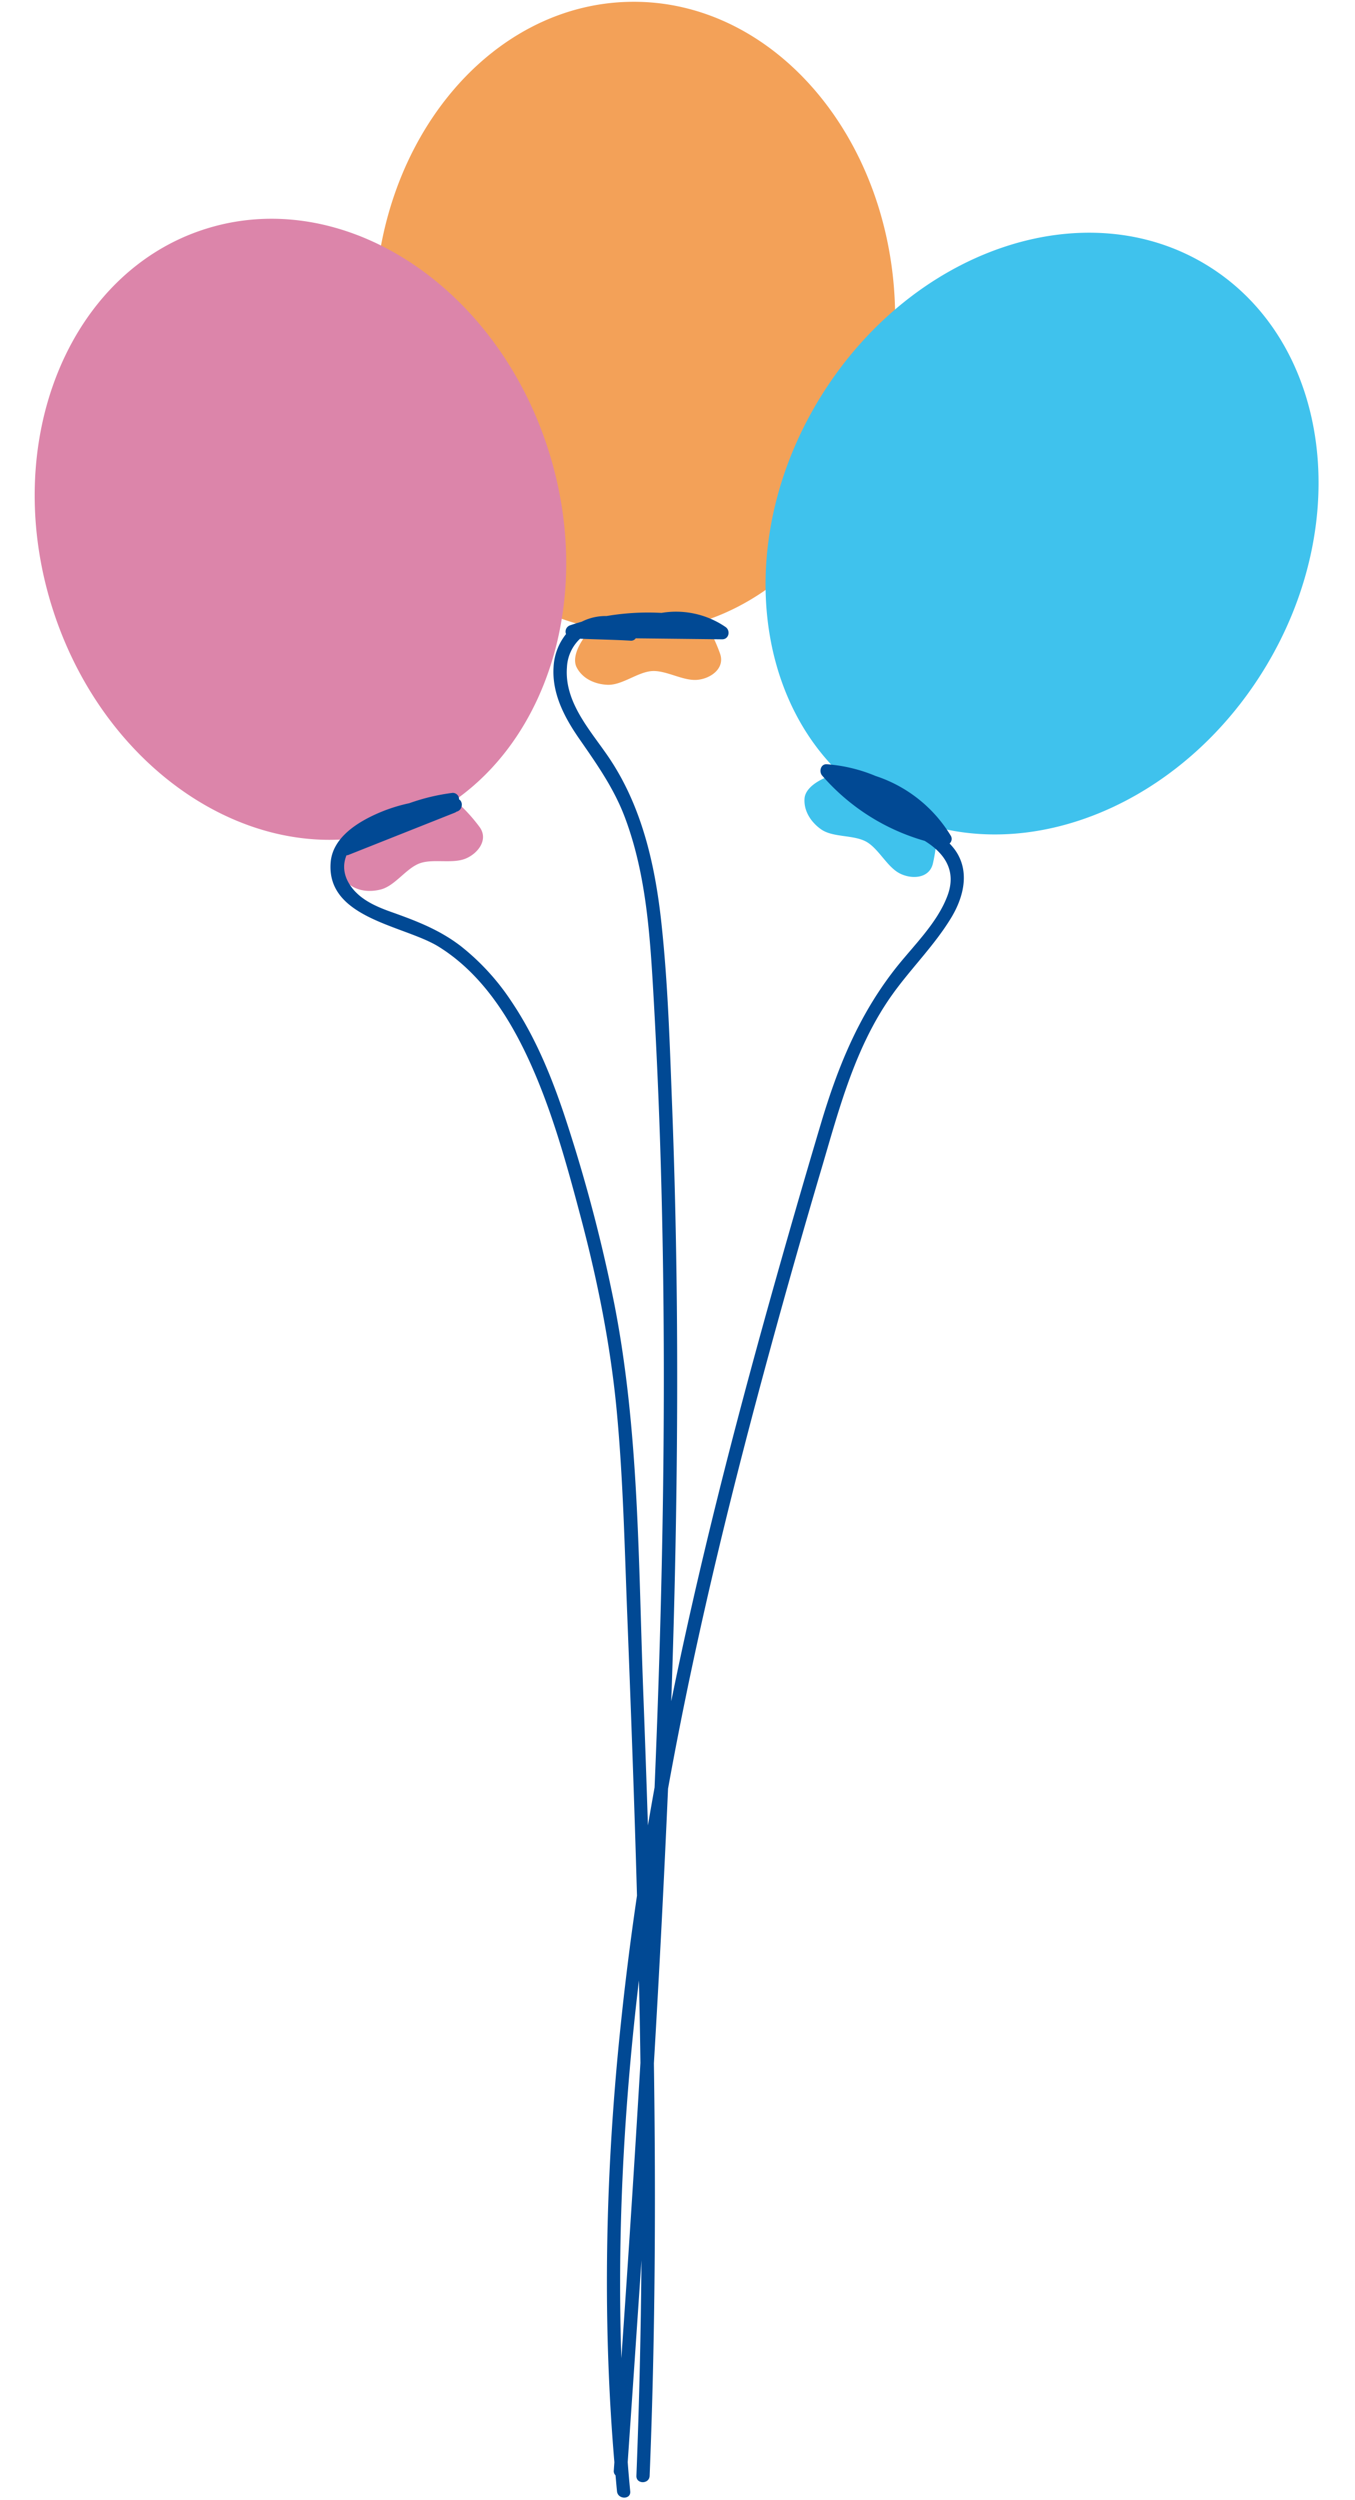 <?xml version="1.0" encoding="UTF-8" standalone="no"?><svg xmlns="http://www.w3.org/2000/svg" xmlns:xlink="http://www.w3.org/1999/xlink" data-name="16" fill="#000000" height="987.8" preserveAspectRatio="xMidYMid meet" version="1" viewBox="-13.7 -0.7 535.5 987.8" width="535.5" zoomAndPan="magnify"><g id="change1_1"><path d="M420.62,172.53c-.8-68.74,44.6-125,101.4-125.67s103.51,54.53,104.31,123.27c.68,57.93-31.46,107-75.58,121.4l1.39,2.09a65.8,65.8,0,0,1,5,10.82c2.08,5.95-3.92,10-9.2,10.37-5.45.38-11.89-3.65-17.32-3.5-5.79.16-12.06,5.67-17.94,5.44-4.91-.19-9.82-2.33-12.18-6.82-2.59-4.92,3.06-12.88,6.4-15.82C458.56,284.36,421.33,233.84,420.62,172.53Z" fill="#f3a158" transform="translate(-286.27 -46.85)"/></g><g id="change2_1"><path d="M293.21,286.25c-20.68-65.56,6.47-132.57,60.65-149.66s114.86,22.2,135.55,87.77c17.43,55.25.89,111.52-37.17,138.09l1.94,1.6a65.8,65.8,0,0,1,7.92,8.9c3.72,5.09-.85,10.71-5.8,12.59-5.11,1.94-12.43-.05-17.59,1.67-5.49,1.83-9.9,8.92-15.6,10.41-4.76,1.24-10.07.62-13.63-3-3.9-4-.8-13.21,1.54-17C361.92,382.3,311.65,344.73,293.21,286.25Z" fill="#dc85aa" transform="translate(-286.27 -46.85)"/></g><g id="change3_1"><path d="M597,202.78c36.24-58.42,104.75-81.51,153-51.56s58,101.58,21.8,160c-30.54,49.23-84,73.37-129,61.82l.05,2.51a65.8,65.8,0,0,1-1.59,11.81c-1.44,6.14-8.68,6.33-13.33,3.81-4.8-2.61-8.07-9.46-12.73-12.25-5-3-13.22-1.69-18.06-5-4-2.8-7-7.24-6.61-12.29.46-5.54,9.5-9.22,13.89-9.91C569,317.49,564.69,254.88,597,202.78Z" fill="#3fc2ed" transform="translate(-286.27 -46.85)"/></g><g id="change4_1"><path d="M649.84,381.79a23.45,23.45,0,0,0-2-2.33,2.39,2.39,0,0,0,.45-3.11,54.62,54.62,0,0,0-29.64-23.55,61.71,61.71,0,0,0-19.31-4.65c-2.44-.18-3.21,2.9-1.85,4.47A84.19,84.19,0,0,0,638,378.42c7.93,4.88,12.64,11.84,9.05,21.57-4.09,11.08-13.8,20.13-20.94,29.31-14.39,18.51-22.56,38.8-29.2,61.12q-10.94,36.75-21.23,73.69c-14.19,51-27.27,102.37-37.83,154.25,0-1.27.09-2.54.14-3.82,1.74-51.32,2.57-102.68,2.06-154q-.39-38.5-1.84-77c-.93-24.22-1.64-48.62-4.26-72.73-2.53-23.32-7.85-46.65-21.37-66.22-7.17-10.37-17-21.23-15.95-34.75a16.55,16.55,0,0,1,5.18-11.3c6.66.3,13.33.38,20,.78a2.19,2.19,0,0,0,2-.94l34.16.4c2.73,0,3.38-3.48,1.32-4.88A34.66,34.66,0,0,0,534,288.34a97.79,97.79,0,0,0-21.7,1.24,21.09,21.09,0,0,0-8.89,1.79c-.33.15-.65.31-1,.47-1.5.43-3,.88-4.48,1.39a2.62,2.62,0,0,0-1.66,3.48,22.59,22.59,0,0,0-4.93,13.11c-.66,10.51,4.41,20,10.21,28.35,7.13,10.27,14,20,18.31,31.88,7.95,21.63,9.55,44.9,10.87,67.71q2.34,40.53,3.32,81.12c1.94,77.87.48,155.77-2.79,233.59q-1.35,7.51-2.63,15-.86-26.85-1.88-53.69c-1.91-50.85-1.61-102.53-11.45-152.63a623.49,623.49,0,0,0-18.07-69.36c-5.54-17.36-12.3-34.72-22.53-49.9a93.1,93.1,0,0,0-19.79-21.69c-8.3-6.46-17.4-10-27.22-13.5-6.2-2.19-12.66-4.87-16.56-10.47-2.88-4.14-3.18-8.35-1.62-12.1a2.2,2.2,0,0,0,.77-.15l42-16.68a3,3,0,0,0,.71-.41c2.38-.56,2.74-3.85,1-4.86a2.49,2.49,0,0,0-2.57-2.57,80.82,80.82,0,0,0-17.11,4.09,64.53,64.53,0,0,0-14.08,4.74c-7.68,3.62-16.38,9.54-17,18.86-1.57,22,29.14,24.68,42.7,33.09,16.53,10.26,27.54,27.19,35.54,44.52,9.19,19.92,15.07,41.43,20.67,62.59,6.66,25.16,11.76,50.68,14.19,76.61,2.51,26.79,3.09,53.75,4.14,80.63,1.44,36.87,2.8,73.74,3.84,110.63q-4.76,32.28-7.78,64.81c-4.83,52.89-5.63,106.15-1.16,159.08l-.23,3.29a2.23,2.23,0,0,0,.69,1.89c.19,2.1.37,4.21.58,6.31.33,3.32,5.57,3.35,5.23,0q-.57-5.76-1-11.52,2.75-39.88,5.44-79.78-.34,42.6-2,85.18c-.14,3.37,5.1,3.36,5.23,0,2.2-54.32,2.47-108.67,1.68-163q3.22-54.23,5.59-108.5,2.34-13,4.9-25.87c9.88-49.76,22.13-99,35.52-148q10-36.65,20.8-73.09c6.83-23.3,13.14-46.86,27.44-66.9,7.48-10.47,17-19.77,23.57-30.86C653.58,400.13,655.9,390,649.84,381.79ZM525.08,828.71q.17,7.73.32,15.46.16,8.58.27,17.15-3.47,58.37-7.54,116.71C516.45,928.16,519.17,878.27,525.08,828.71Z" fill="#014994" transform="translate(-286.27 -46.85)"/></g></svg>